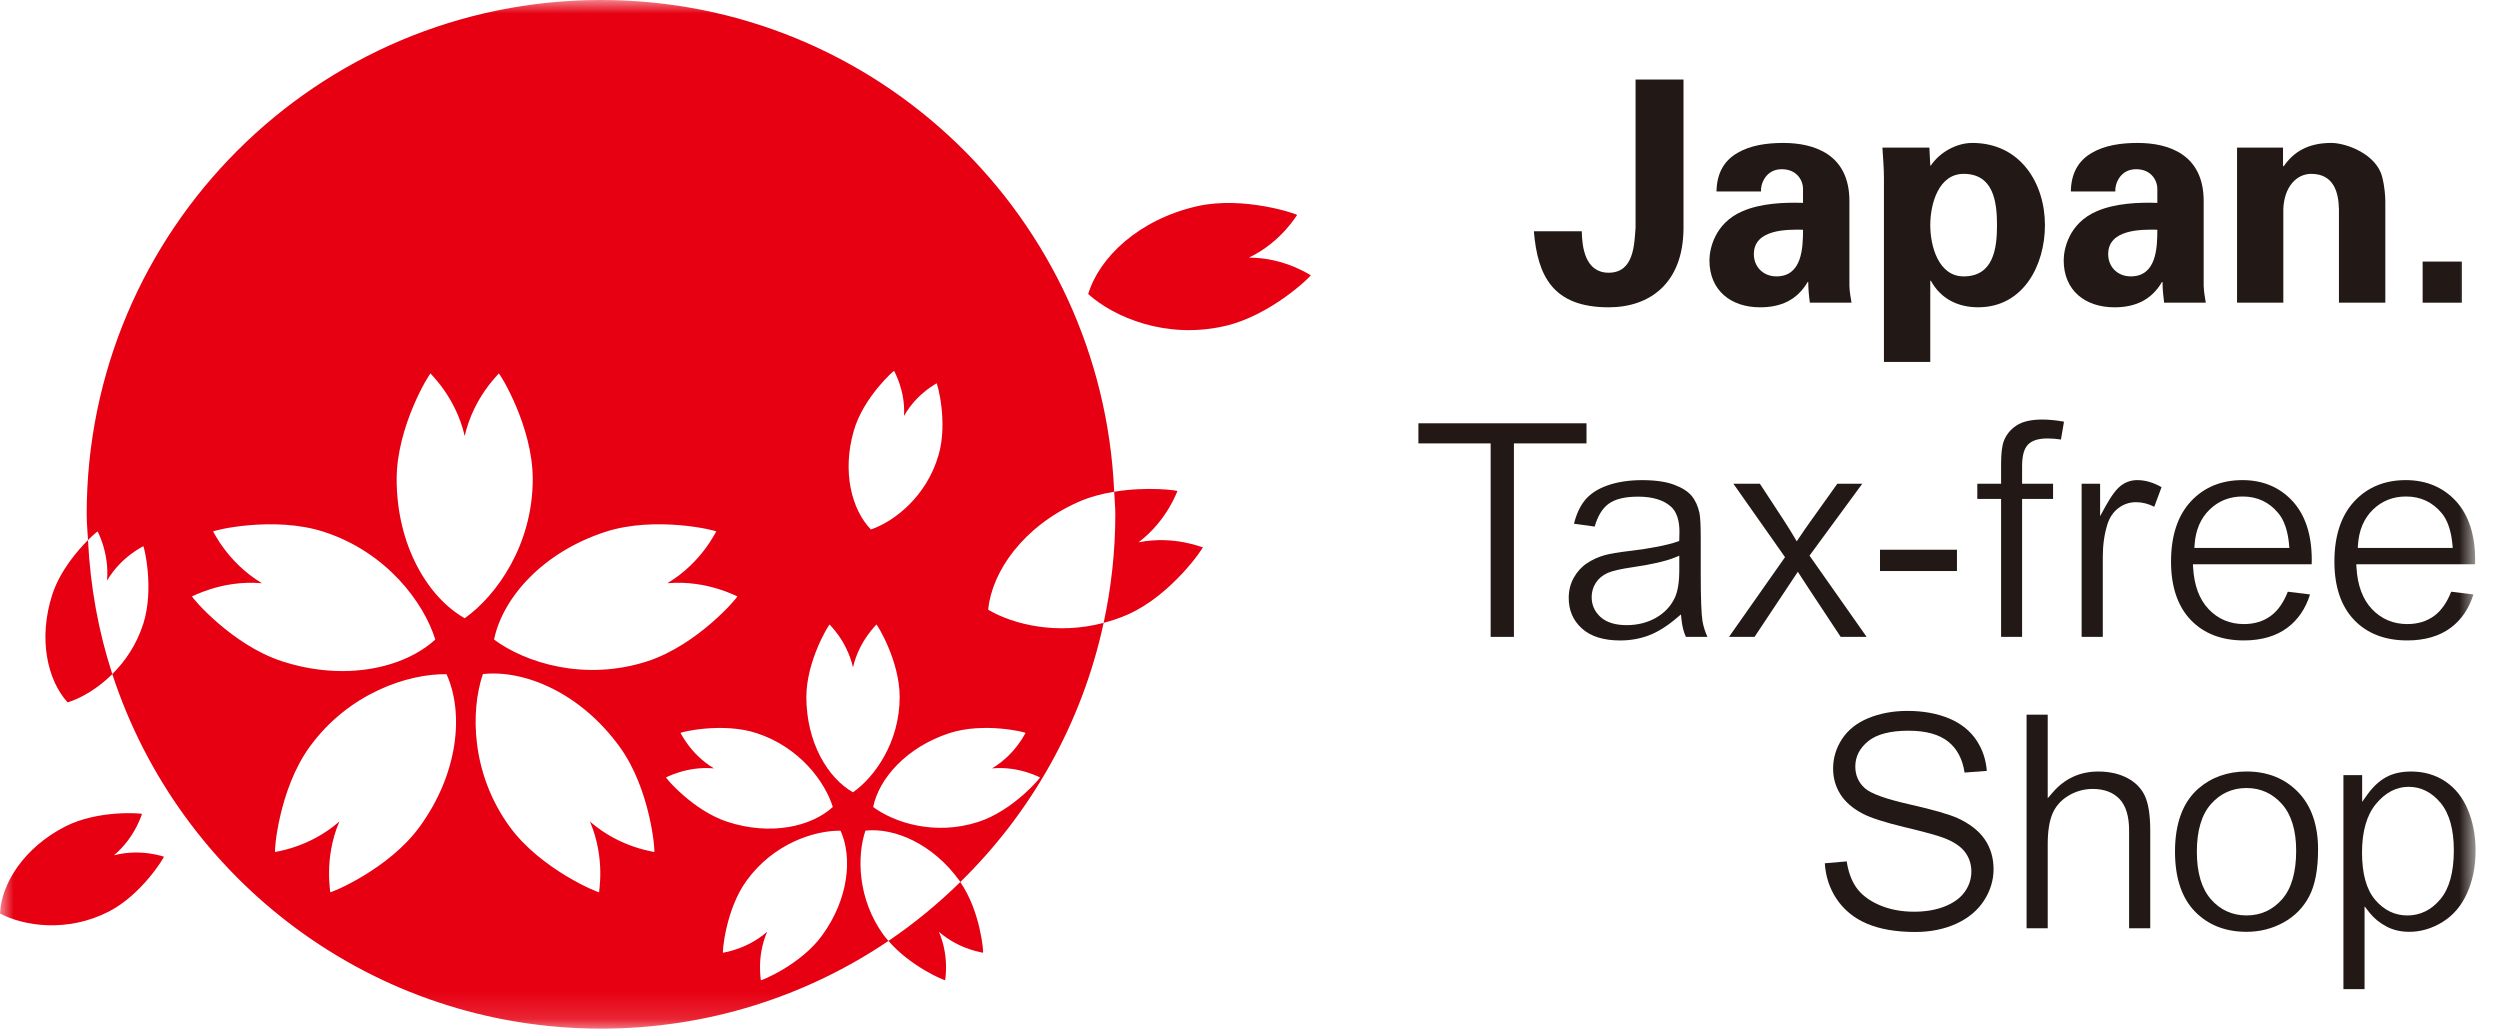 <?xml version="1.0" encoding="UTF-8"?>
<svg width="92px" height="38px" viewBox="0 0 92 38" version="1.1" xmlns="http://www.w3.org/2000/svg" xmlns:xlink="http://www.w3.org/1999/xlink">
    <!-- Generator: Sketch 45.2 (43514) - http://www.bohemiancoding.com/sketch -->
    <title>taxfree-logo-shop</title>
    <desc>Created with Sketch.</desc>
    <defs>
        <polygon id="path-1" points="0 37.854 91.102 37.854 91.102 0 0 0"></polygon>
    </defs>
    <g id="Page-1" stroke="none" stroke-width="1" fill="none" fill-rule="evenodd">
        <g id="taxfree-logo-shop">
            <path d="M61.953,2.928 L61.953,8.407 C61.941,10.433 60.703,11.309 59.2,11.309 C57.14,11.309 56.583,10.15 56.446,8.51 L58.209,8.51 C58.22,9.101 58.334,10.036 59.2,10.036 C60.142,10.036 60.142,8.967 60.189,8.374 L60.189,2.928 L61.953,2.928 Z" id="Fill-1" fill="#221815"></path>
            <path d="M64.542,9.352 C64.542,9.829 64.896,10.171 65.372,10.171 C66.316,10.171 66.351,9.126 66.351,8.454 C65.761,8.442 64.542,8.433 64.542,9.352 L64.542,9.352 Z M63.167,7.046 C63.179,6.33 63.484,5.886 63.943,5.626 C64.406,5.35 65.01,5.26 65.622,5.26 C66.771,5.26 68.058,5.683 68.058,7.396 L68.058,10.513 C68.066,10.796 68.113,10.966 68.136,11.139 L66.603,11.139 C66.566,10.877 66.544,10.615 66.544,10.378 L66.521,10.378 C66.136,11.037 65.543,11.309 64.771,11.309 C63.702,11.309 62.907,10.694 62.907,9.579 C62.907,9.181 63.091,8.216 64.123,7.773 C64.805,7.477 65.667,7.443 66.351,7.466 L66.351,6.932 C66.351,6.695 66.169,6.227 65.566,6.227 C64.974,6.227 64.782,6.784 64.805,7.046 L63.167,7.046 Z" id="Fill-3" fill="#221815"></path>
            <path d="M72.261,10.171 C73.353,10.171 73.49,9.16 73.49,8.285 C73.49,7.409 73.353,6.398 72.261,6.398 C71.341,6.398 71.034,7.498 71.034,8.285 C71.034,9.068 71.341,10.171 72.261,10.171 L72.261,10.171 Z M71.034,6.09 L71.057,6.09 C71.375,5.612 71.99,5.26 72.58,5.26 C74.354,5.26 75.254,6.749 75.254,8.285 C75.254,9.751 74.468,11.308 72.795,11.308 C72.058,11.308 71.421,11.001 71.057,10.332 L71.034,10.332 L71.034,13.32 L69.329,13.32 L69.329,6.567 C69.329,6.192 69.296,5.806 69.273,5.431 L71.001,5.431 L71.034,6.09 Z" id="Fill-5" fill="#221815"></path>
            <path d="M77.581,9.352 C77.581,9.829 77.935,10.171 78.412,10.171 C79.356,10.171 79.39,9.126 79.39,8.454 C78.798,8.442 77.581,8.433 77.581,9.352 L77.581,9.352 Z M76.207,7.046 C76.217,6.33 76.525,5.886 76.98,5.626 C77.444,5.35 78.048,5.26 78.662,5.26 C79.81,5.26 81.095,5.683 81.095,7.396 L81.095,10.513 C81.105,10.796 81.151,10.966 81.173,11.139 L79.639,11.139 C79.606,10.877 79.581,10.615 79.581,10.378 L79.56,10.378 C79.173,11.037 78.581,11.309 77.81,11.309 C76.74,11.309 75.944,10.694 75.944,9.579 C75.944,9.181 76.127,8.216 77.161,7.773 C77.844,7.477 78.708,7.443 79.39,7.466 L79.39,6.932 C79.39,6.695 79.208,6.227 78.606,6.227 C78.014,6.227 77.821,6.784 77.844,7.046 L76.207,7.046 Z" id="Fill-7" fill="#221815"></path>
            <path d="M84.015,6.09 L84.038,6.124 C84.392,5.602 84.925,5.26 85.788,5.26 C86.358,5.26 87.46,5.682 87.664,6.512 C87.755,6.863 87.78,7.228 87.78,7.422 L87.78,11.138 L86.073,11.138 L86.073,7.706 C86.062,7.092 85.892,6.398 85.051,6.398 C84.516,6.398 84.051,6.875 84.026,7.706 L84.026,11.138 L82.323,11.138 L82.323,5.431 L84.015,5.431 L84.015,6.09 Z" id="Fill-9" fill="#221815"></path>
            <mask id="mask-2" fill="white">
                <use xlink:href="#path-1"></use>
            </mask>
            <g id="Clip-12"></g>
            <polygon id="Fill-11" fill="#221815" mask="url(#mask-2)" points="89.153 11.139 90.597 11.139 90.597 9.626 89.153 9.626"></polygon>
            <path d="M45.96,9.48 C47.197,8.886 47.747,7.858 47.736,7.914 C47.756,7.884 45.774,7.2 44.061,7.588 C41.915,8.073 40.452,9.468 40.046,10.821 C40.998,11.677 42.911,12.491 45.06,12.001 C46.774,11.616 48.266,10.147 48.237,10.125 C48.273,10.174 47.329,9.48 45.96,9.48 M41.898,19.957 C42.995,19.127 43.333,18.012 43.334,18.073 C43.343,18.047 42.228,17.894 41.002,18.096 C41.014,18.374 41.044,18.647 41.044,18.927 C41.044,20.298 40.891,21.633 40.614,22.921 C40.914,22.841 41.215,22.744 41.517,22.608 C43.122,21.889 44.294,20.154 44.263,20.137 C44.304,20.18 43.245,19.689 41.898,19.957 M1.924,21.882 C1.397,23.51 1.749,25.039 2.489,25.848 C2.995,25.689 3.598,25.339 4.133,24.807 C3.622,23.243 3.323,21.588 3.238,19.875 C2.835,20.277 2.202,21.022 1.924,21.882 M4.194,31.475 C5.008,30.787 5.227,29.909 5.227,29.955 C5.239,29.928 3.617,29.792 2.402,30.415 C0.878,31.193 0.047,32.522 0,33.618 C0.883,34.082 2.481,34.327 4.002,33.546 C5.217,32.926 6.06,31.531 6.031,31.522 C6.066,31.55 5.225,31.208 4.194,31.475 M34.786,36.073 C34.763,36.11 34.962,35.249 34.552,34.29 C35.337,34.974 36.218,35.054 36.175,35.064 C36.202,35.066 36.085,33.536 35.338,32.46 C34.524,33.256 33.644,33.985 32.696,34.625 C33.505,35.572 34.779,36.097 34.786,36.073 M36.003,30.246 C34.413,30.761 32.912,30.278 32.132,29.697 C32.349,28.65 33.353,27.497 34.941,26.978 C36.211,26.567 37.752,26.948 37.743,26.972 C37.747,26.927 37.401,27.743 36.507,28.276 C37.543,28.185 38.301,28.64 38.273,28.604 C38.296,28.621 37.272,29.834 36.003,30.246 M31.39,29.157 C30.46,28.63 29.674,27.317 29.674,25.649 C29.674,24.312 30.512,22.964 30.533,22.981 C30.49,22.964 31.157,23.543 31.39,24.559 C31.624,23.543 32.293,22.964 32.249,22.981 C32.27,22.964 33.108,24.312 33.108,25.649 C33.108,27.317 32.186,28.597 31.39,29.157 M30.256,34.421 C29.474,35.501 28.002,36.099 27.996,36.073 C28.02,36.11 27.82,35.249 28.23,34.29 C27.442,34.974 26.563,35.054 26.607,35.064 C26.579,35.066 26.694,33.479 27.479,32.401 C28.462,31.05 29.958,30.558 30.932,30.57 C31.374,31.544 31.238,33.069 30.256,34.421 M24.508,28.604 C24.479,28.64 25.237,28.185 26.274,28.276 C25.38,27.742 25.035,26.927 25.039,26.972 C25.028,26.948 26.57,26.567 27.839,26.978 C29.428,27.497 30.359,28.769 30.648,29.697 C29.857,30.421 28.367,30.761 26.777,30.246 C25.51,29.834 24.484,28.621 24.508,28.604 M24.076,31.358 C24.14,31.343 22.854,31.234 21.71,30.232 C22.306,31.63 22.016,32.889 22.05,32.834 C22.042,32.87 19.896,31.994 18.755,30.421 C17.323,28.451 17.314,26.15 17.77,24.806 C19.32,24.636 21.374,25.511 22.803,27.482 C23.946,29.052 24.117,31.361 24.076,31.358 M14.597,17.629 C14.597,15.684 15.817,13.719 15.848,13.742 C15.786,13.719 16.761,14.563 17.101,16.044 C17.439,14.563 18.413,13.719 18.352,13.742 C18.383,13.719 19.605,15.684 19.605,17.629 C19.605,20.067 18.259,21.932 17.101,22.751 C15.743,21.98 14.597,20.067 14.597,17.629 M15.446,30.421 C14.305,31.994 12.16,32.87 12.149,32.834 C12.185,32.889 11.894,31.63 12.488,30.232 C11.345,31.234 10.061,31.343 10.125,31.358 C10.084,31.361 10.254,29.052 11.397,27.482 C12.829,25.511 15.013,24.79 16.432,24.81 C17.077,26.228 16.878,28.451 15.446,30.421 M7.065,21.94 C7.024,21.995 8.128,21.331 9.641,21.463 C8.339,20.684 7.833,19.498 7.84,19.562 C7.824,19.523 10.071,18.971 11.922,19.572 C14.237,20.326 15.598,22.18 16.019,23.535 C14.865,24.589 12.692,25.086 10.375,24.334 C8.525,23.732 7.031,21.966 7.065,21.94 M22.278,19.572 C24.128,18.971 26.376,19.523 26.36,19.562 C26.367,19.498 25.863,20.684 24.559,21.463 C26.071,21.331 27.178,21.995 27.135,21.94 C27.17,21.966 25.675,23.732 23.826,24.334 C21.509,25.087 19.32,24.385 18.181,23.535 C18.496,22.006 19.962,20.326 22.278,19.572 M31.423,15.84 C31.773,14.63 32.893,13.627 32.906,13.647 C32.872,13.623 33.326,14.324 33.268,15.309 C33.747,14.449 34.509,14.1 34.465,14.102 C34.49,14.092 34.893,15.539 34.538,16.749 C34.097,18.267 32.919,19.186 32.05,19.485 C31.343,18.76 30.979,17.358 31.423,15.84 M36.365,22.438 C36.499,21.032 37.657,19.377 39.668,18.479 C40.096,18.287 40.556,18.169 41.002,18.096 C40.564,8.031 32.293,0 22.118,0 C11.666,0 3.19,8.474 3.19,18.927 C3.19,19.247 3.223,19.559 3.238,19.875 C3.443,19.67 3.592,19.548 3.596,19.557 C3.564,19.526 4.029,20.301 3.939,21.366 C4.48,20.45 5.317,20.092 5.273,20.097 C5.298,20.088 5.687,21.665 5.27,22.964 C5.024,23.728 4.605,24.337 4.133,24.807 C6.607,32.38 13.72,37.854 22.118,37.854 C26.037,37.854 29.677,36.664 32.696,34.625 C32.639,34.557 32.577,34.493 32.524,34.421 C31.542,33.069 31.537,31.491 31.848,30.567 C32.912,30.45 34.322,31.05 35.302,32.401 C35.315,32.419 35.325,32.441 35.338,32.46 C37.946,29.912 39.819,26.619 40.614,22.921 C38.918,23.372 37.305,22.992 36.365,22.438" id="Fill-13" fill="#E60012" mask="url(#mask-2)"></path>
            <polygon id="Fill-14" fill="#221815" mask="url(#mask-2)" points="54.856 23.437 55.712 23.437 55.712 16.317 58.383 16.317 58.383 15.577 52.197 15.577 52.197 16.317 54.856 16.317"></polygon>
            <path d="M61.798,20.971 C61.798,21.429 61.742,21.767 61.628,22.008 C61.48,22.317 61.244,22.563 60.929,22.741 C60.616,22.916 60.257,23.005 59.859,23.005 C59.447,23.005 59.129,22.907 58.909,22.714 C58.687,22.518 58.573,22.268 58.573,21.973 C58.573,21.781 58.625,21.603 58.728,21.445 C58.831,21.286 58.979,21.165 59.166,21.083 C59.345,21.005 59.637,20.938 60.058,20.877 C60.765,20.776 61.302,20.652 61.652,20.51 L61.798,20.45 L61.798,20.971 Z M62.587,21.093 L62.587,19.771 C62.587,19.339 62.571,19.038 62.54,18.877 C62.485,18.626 62.389,18.414 62.254,18.25 C62.12,18.087 61.903,17.949 61.611,17.839 C61.312,17.726 60.915,17.669 60.431,17.669 C59.943,17.669 59.508,17.737 59.14,17.869 C58.778,17.999 58.5,18.186 58.312,18.424 C58.139,18.642 58.008,18.928 57.923,19.274 L58.684,19.378 C58.797,18.988 58.968,18.707 59.193,18.543 C59.435,18.364 59.793,18.277 60.287,18.277 C60.811,18.277 61.215,18.399 61.486,18.639 C61.696,18.825 61.804,19.139 61.804,19.573 C61.804,19.61 61.802,19.697 61.798,19.834 L61.796,19.908 L61.727,19.932 C61.343,20.066 60.741,20.183 59.937,20.279 C59.551,20.325 59.259,20.374 59.07,20.425 C58.819,20.494 58.59,20.598 58.39,20.735 C58.194,20.867 58.032,21.047 57.911,21.268 C57.79,21.488 57.729,21.734 57.729,22.001 C57.729,22.462 57.887,22.83 58.212,23.126 C58.535,23.42 59.009,23.569 59.621,23.569 C59.995,23.569 60.351,23.506 60.677,23.383 C61.003,23.259 61.35,23.043 61.705,22.741 L61.859,22.61 L61.88,22.81 C61.905,23.046 61.958,23.256 62.04,23.437 L62.834,23.437 C62.747,23.251 62.687,23.057 62.652,22.859 C62.61,22.606 62.587,22.029 62.587,21.093 L62.587,21.093 Z" id="Fill-15" fill="#221815" mask="url(#mask-2)"></path>
            <path d="M68.692,23.437 L66.59,20.447 L68.532,17.801 L67.614,17.801 L66.659,19.139 C66.525,19.323 66.376,19.539 66.215,19.78 L66.121,19.922 L66.034,19.775 C65.934,19.604 65.799,19.384 65.629,19.124 L64.763,17.801 L63.788,17.801 L65.689,20.503 L63.627,23.437 L64.567,23.437 L66.16,21.042 L66.567,21.667 L67.737,23.437 L68.692,23.437 Z" id="Fill-16" fill="#221815" mask="url(#mask-2)"></path>
            <polygon id="Fill-17" fill="#221815" mask="url(#mask-2)" points="69.184 21.014 72.016 21.014 72.016 20.23 69.184 20.23"></polygon>
            <path d="M73.64,23.437 L74.413,23.437 L74.413,18.36 L75.553,18.36 L75.553,17.801 L74.413,17.801 L74.413,17.156 C74.413,16.771 74.485,16.511 74.631,16.36 C74.776,16.211 75.016,16.135 75.346,16.135 C75.503,16.135 75.669,16.148 75.843,16.174 L75.955,15.517 C75.665,15.465 75.396,15.439 75.154,15.439 C74.744,15.439 74.423,15.514 74.202,15.661 C73.982,15.807 73.826,16 73.739,16.234 C73.673,16.412 73.64,16.694 73.64,17.073 L73.64,17.801 L72.765,17.801 L72.765,18.36 L73.64,18.36 L73.64,23.437 Z" id="Fill-18" fill="#221815" mask="url(#mask-2)"></path>
            <path d="M78.081,17.848 C77.902,17.971 77.702,18.234 77.483,18.632 L77.284,18.996 L77.284,17.801 L76.604,17.801 L76.604,23.436 L77.383,23.436 L77.383,20.481 C77.383,20.054 77.44,19.654 77.553,19.293 C77.633,19.041 77.769,18.841 77.959,18.697 C78.149,18.553 78.368,18.48 78.607,18.48 C78.83,18.48 79.055,18.537 79.277,18.649 L79.545,17.928 C79.244,17.756 78.945,17.668 78.656,17.668 C78.445,17.668 78.257,17.727 78.081,17.848" id="Fill-19" fill="#221815" mask="url(#mask-2)"></path>
            <path d="M80.761,20.05 C80.795,19.515 80.98,19.08 81.308,18.758 C81.637,18.435 82.048,18.271 82.53,18.271 C83.064,18.271 83.504,18.476 83.84,18.882 C84.059,19.143 84.193,19.536 84.239,20.048 L84.248,20.163 L80.753,20.163 L80.761,20.05 Z M80.616,22.811 C81.095,23.313 81.753,23.568 82.573,23.568 C83.226,23.568 83.768,23.408 84.184,23.094 C84.571,22.802 84.848,22.392 85.009,21.876 L84.192,21.775 C84.036,22.171 83.829,22.468 83.574,22.658 C83.299,22.863 82.964,22.966 82.579,22.966 C82.064,22.966 81.626,22.782 81.281,22.421 C80.937,22.062 80.743,21.543 80.706,20.878 L80.699,20.765 L85.07,20.765 C85.072,20.699 85.073,20.647 85.073,20.607 C85.073,19.674 84.832,18.943 84.358,18.433 C83.885,17.925 83.267,17.668 82.519,17.668 C81.745,17.668 81.109,17.931 80.625,18.449 C80.14,18.97 79.894,19.717 79.894,20.668 C79.894,21.586 80.137,22.307 80.616,22.811 L80.616,22.811 Z" id="Fill-20" fill="#221815" mask="url(#mask-2)"></path>
            <path d="M86.773,20.05 C86.808,19.515 86.992,19.08 87.32,18.758 C87.65,18.435 88.061,18.271 88.543,18.271 C89.076,18.271 89.516,18.476 89.853,18.882 C90.072,19.143 90.204,19.536 90.251,20.048 L90.26,20.163 L86.766,20.163 L86.773,20.05 Z M88.585,23.568 C89.239,23.568 89.781,23.408 90.197,23.094 C90.584,22.802 90.861,22.392 91.022,21.876 L90.204,21.775 C90.049,22.171 89.841,22.468 89.587,22.658 C89.311,22.863 88.977,22.966 88.591,22.966 C88.076,22.966 87.638,22.782 87.293,22.421 C86.95,22.062 86.755,21.543 86.718,20.878 L86.712,20.765 L91.082,20.765 C91.085,20.699 91.085,20.647 91.085,20.607 C91.085,19.674 90.844,18.943 90.371,18.433 C89.897,17.925 89.279,17.668 88.531,17.668 C87.757,17.668 87.121,17.931 86.638,18.449 C86.153,18.97 85.906,19.717 85.906,20.668 C85.906,21.586 86.15,22.307 86.629,22.811 C87.106,23.313 87.766,23.568 88.585,23.568 L88.585,23.568 Z" id="Fill-21" fill="#221815" mask="url(#mask-2)"></path>
            <path d="M72.048,30.111 C71.734,29.968 71.14,29.797 70.282,29.603 C69.388,29.401 68.846,29.205 68.623,29.003 C68.393,28.796 68.275,28.528 68.275,28.208 C68.275,27.841 68.438,27.526 68.758,27.269 C69.071,27.018 69.569,26.89 70.236,26.89 C70.88,26.89 71.376,27.03 71.711,27.305 C72.027,27.566 72.224,27.944 72.296,28.43 L73.115,28.369 C73.083,27.957 72.958,27.582 72.741,27.253 C72.509,26.899 72.17,26.626 71.735,26.442 C71.293,26.256 70.775,26.161 70.193,26.161 C69.666,26.161 69.182,26.251 68.752,26.429 C68.33,26.603 68.006,26.861 67.787,27.195 C67.569,27.53 67.458,27.895 67.458,28.28 C67.458,28.629 67.548,28.948 67.725,29.228 C67.903,29.51 68.179,29.75 68.546,29.942 C68.835,30.095 69.351,30.262 70.08,30.437 C70.833,30.618 71.308,30.748 71.531,30.835 C71.885,30.969 72.146,31.141 72.304,31.345 C72.464,31.552 72.546,31.798 72.546,32.073 C72.546,32.345 72.462,32.598 72.298,32.827 C72.133,33.054 71.884,33.234 71.553,33.362 C71.231,33.488 70.855,33.551 70.436,33.551 C69.964,33.551 69.532,33.467 69.154,33.303 C68.77,33.136 68.481,32.911 68.296,32.637 C68.128,32.388 68.015,32.072 67.959,31.699 L67.153,31.769 C67.183,32.246 67.324,32.682 67.575,33.064 C67.844,33.472 68.219,33.783 68.691,33.986 C69.169,34.192 69.773,34.297 70.485,34.297 C71.043,34.297 71.552,34.193 71.996,33.99 C72.436,33.788 72.777,33.503 73.011,33.142 C73.244,32.781 73.363,32.393 73.363,31.986 C73.363,31.576 73.256,31.21 73.045,30.897 C72.833,30.583 72.498,30.318 72.048,30.111" id="Fill-22" fill="#221815" mask="url(#mask-2)"></path>
            <path d="M78.293,28.635 C77.99,28.474 77.628,28.392 77.214,28.392 C76.545,28.392 75.982,28.65 75.544,29.158 L75.356,29.375 L75.356,26.3 L74.578,26.3 L74.578,34.159 L75.356,34.159 L75.356,31.066 C75.356,30.595 75.415,30.218 75.53,29.946 C75.649,29.665 75.851,29.439 76.128,29.276 C76.402,29.114 76.699,29.033 77.011,29.033 C77.432,29.033 77.764,29.157 77.999,29.404 C78.232,29.65 78.351,30.038 78.351,30.559 L78.351,34.159 L79.129,34.159 L79.129,30.559 C79.129,30.005 79.063,29.578 78.933,29.293 C78.806,29.015 78.59,28.794 78.293,28.635" id="Fill-23" fill="#221815" mask="url(#mask-2)"></path>
            <path d="M83.983,33.09 C83.636,33.487 83.197,33.688 82.674,33.688 C82.15,33.688 81.707,33.488 81.362,33.093 C81.019,32.702 80.844,32.113 80.844,31.34 C80.844,30.569 81.019,29.98 81.362,29.591 C81.709,29.198 82.15,28.999 82.674,28.999 C83.192,28.999 83.63,29.199 83.98,29.594 C84.325,29.985 84.499,30.561 84.499,31.308 C84.499,32.098 84.326,32.698 83.983,33.09 M82.674,28.391 C81.981,28.391 81.385,28.601 80.906,29.015 C80.331,29.512 80.04,30.296 80.04,31.34 C80.04,32.295 80.284,33.034 80.766,33.536 C81.249,34.037 81.889,34.291 82.674,34.291 C83.165,34.291 83.623,34.174 84.035,33.946 C84.447,33.719 84.763,33.395 84.978,32.985 C85.195,32.571 85.305,31.99 85.305,31.258 C85.305,30.362 85.058,29.652 84.57,29.149 C84.082,28.646 83.445,28.391 82.674,28.391" id="Fill-24" fill="#221815" mask="url(#mask-2)"></path>
            <path d="M89.805,33.092 C89.472,33.488 89.064,33.689 88.592,33.689 C88.128,33.689 87.729,33.494 87.404,33.112 C87.084,32.734 86.922,32.15 86.922,31.374 C86.922,30.6 87.094,29.999 87.434,29.586 C87.779,29.168 88.183,28.955 88.636,28.955 C89.093,28.955 89.491,29.155 89.817,29.55 C90.138,29.939 90.301,30.525 90.301,31.292 C90.301,32.096 90.134,32.702 89.805,33.092 M90.818,29.8 C90.632,29.353 90.355,29.003 89.992,28.759 C89.629,28.515 89.205,28.392 88.73,28.392 C88.368,28.392 88.058,28.462 87.807,28.601 C87.554,28.741 87.323,28.956 87.12,29.239 L86.927,29.509 L86.927,28.524 L86.238,28.524 L86.238,36.4 L87.016,36.4 L87.016,33.354 L87.205,33.594 C87.365,33.794 87.571,33.963 87.819,34.094 C88.065,34.225 88.347,34.291 88.659,34.291 C89.087,34.291 89.503,34.168 89.893,33.925 C90.283,33.682 90.584,33.327 90.788,32.87 C90.996,32.407 91.102,31.878 91.102,31.297 C91.102,30.756 91.006,30.252 90.818,29.8" id="Fill-25" fill="#221815" mask="url(#mask-2)"></path>
        </g>
    </g>
</svg>